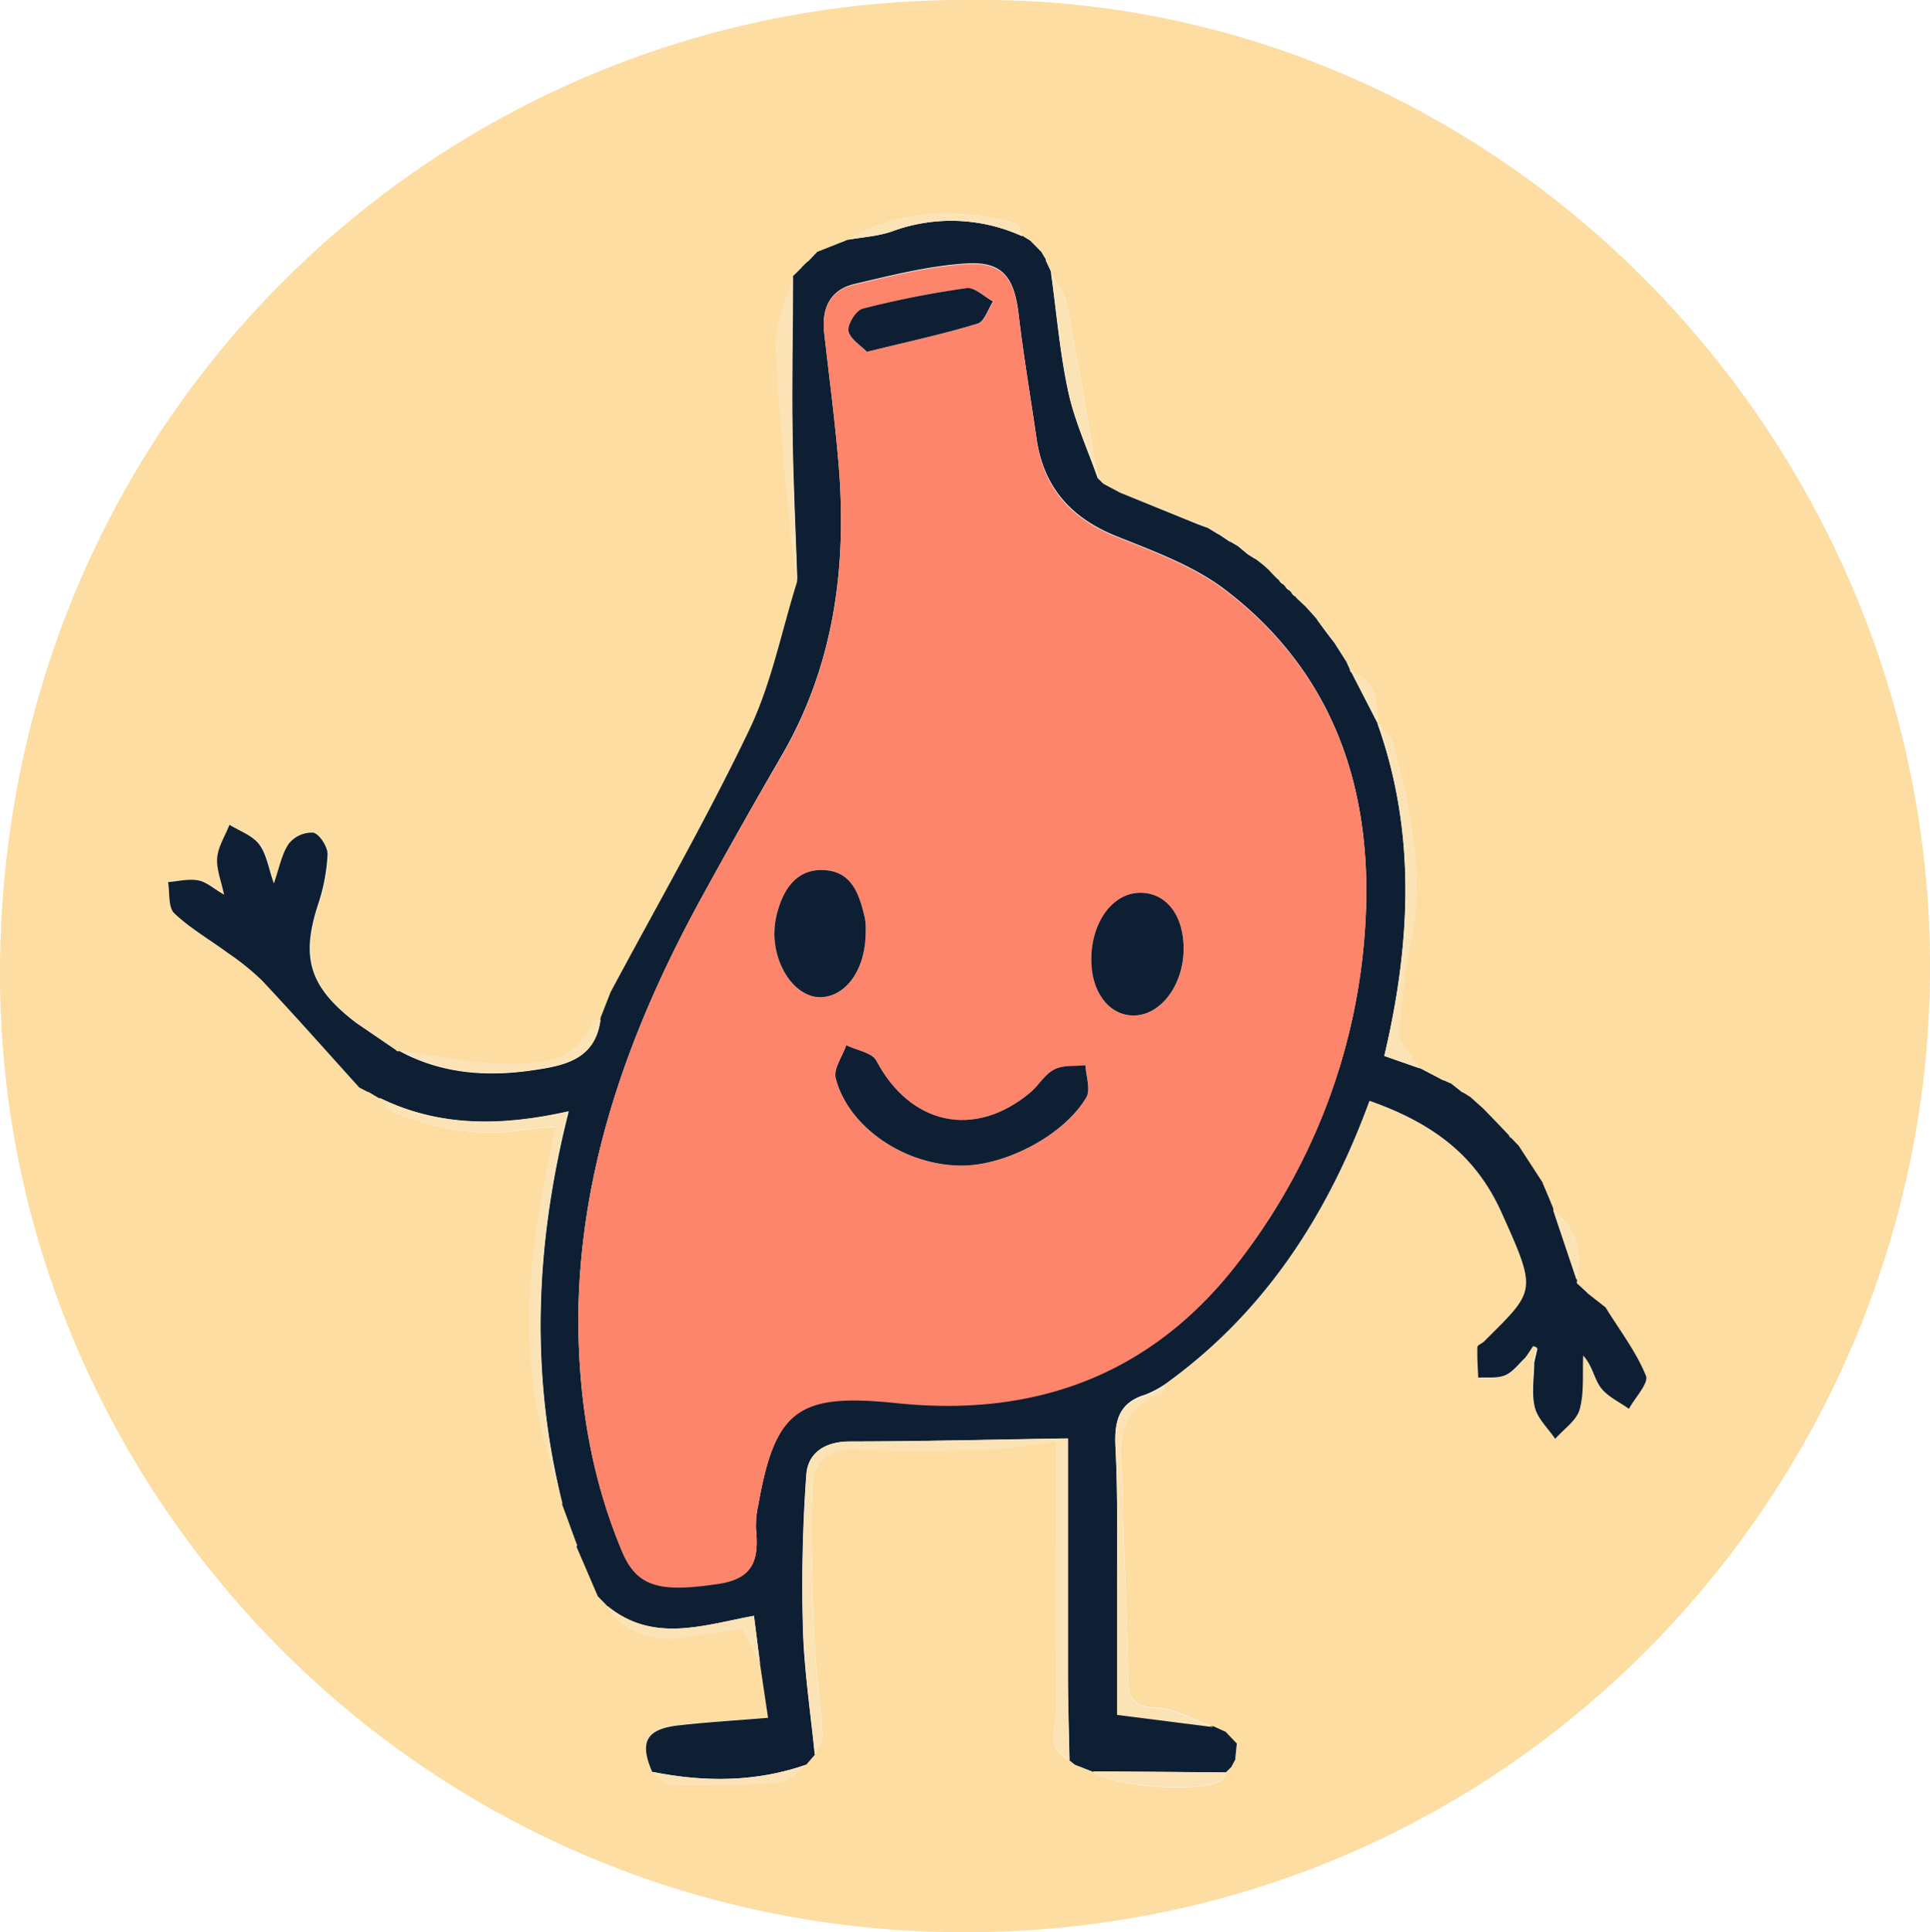 <svg xmlns="http://www.w3.org/2000/svg" viewBox="0 0 315.71 316.02"><defs><style>.cls-1{fill:#fddda2;}.cls-2{fill:#0e1f33;}.cls-3{fill:#fce3b6;}.cls-4{fill:#fd856b;}</style></defs><title>Asset 6</title><g id="Layer_2" data-name="Layer 2"><g id="Layer_1-2" data-name="Layer 1"><path class="cls-1" d="M158.88,0c87.84-.95,158.63,74,156.8,161.39C314,244,247.09,316,157.81,316,68.7,316-.54,243.35,0,158.26.58,67.46,73.19-.66,158.88,0ZM201.51,288.9l-.11.11.76-1.32-.08,0c.09-.83.17-1.66.26-2.49l.11.12-2-2.1.11.09-2.19-1,.11.09c-3.13-1.11-6.22-3-9.39-3.13-4-.2-4.5-1.76-4.54-5.17-.1-9.74-.79-19.48-.83-29.23,0-6.32-2.65-13.9,6.32-17,.28-.1.31-.9.45-1.37,16.38-11.71,26.74-27.82,33.54-46.41,10.62,3.72,17.45,9.07,21.58,18.22,5.92,13.13,5.61,12.72-2.83,21.13-.35.34-1.09.61-1.1.93,0,1.65.07,3.3.14,5,1.48-.1,3.12.15,4.41-.4s2.24-1.91,3.34-2.91l1.31.56c0,2.48-.49,5.06.08,7.39.47,1.88,2.18,3.46,3.34,5.17,1.39-1.59,3.49-3,4-4.81.77-2.78.44-5.86.58-8.81,1.54,1.7,1.79,3.79,2.88,5.25s3,2.33,4.6,3.46c1-1.84,3.28-4.21,2.78-5.41-1.66-4-4.33-7.49-6.61-11.19l-3.07-2.41.05,0L258.08,210a.45.45,0,0,1-.19-.65c.83-4.54,0-8.53-3.86-11.5l-.12-.46c-.26-.63-.53-1.27-.79-1.91h0c-.3-.72-.61-1.43-.91-2.15l.09.09-2.26-3.48-.26-.39-1.47-2.27.08.09L247.12,186a.55.55,0,0,1-.35-.42l-1.63-1.71-.24-.25-2.35-2.43,0,0-2.16-1.93.1.08-1.31-.81,0,.07-1.76-1.39.07,0-1.33-.59h-.11l-3.81-2h-.14c-1.16-1.95-3.35-3.94-3.28-5.85A122.07,122.07,0,0,1,231,152.6c1.81-10.6-.45-20.75-3.16-30.85-.35-1.3-1.65-2.34-2.51-3.5l.09.1c-.28-3.41-.2-7-4.33-8.42a.49.49,0,0,1-.25-.48l-.53-1.15.08.08-2-3.15.08.08c-1-1.36-2-2.73-3.07-4.09l.12.1-1-1.15.07.08-1-1.1,0,0-1.45-1.36-.24-.3-.69-.71-.28-.28-.7-.68-.34-.34-.67-.68-.29-.22c-.47-.49-.95-1-1.42-1.48l-.93-.83-1.22-1,.12.13-1.28-.8v0l-1.71-1.42.09.07-1.33-.77.05.09-1.9-1.28.1.1-2-1.21.08.07-1.26-.46-.37-.14L183.3,80.56v0l-2.76-1.47-.94-.93c-1.67-9.42-3.26-18.86-5.09-28.26-.36-1.83-1.66-3.47-2.53-5.2l-.05-.37-.85-1.82.1,0-.79-1.34-1.83-1.85c-.45-.27-.9-.54-1.34-.82v.1c-.34-.7-.55-1.88-1-2-9.49-2.59-18.75-2.4-27.53,2.61l.06,0-5.06,2,.06,0-1.4,1.47-.25.17-.77.75-.14.19-1.47,1.46.06-.06c-1,3.86-3,7.77-2.82,11.59.45,11.21,1.72,22.39,2.71,33.58.14,1.6.53,3.18.81,4.77-2.54,8.09-4.18,16.61-7.8,24.18-7,14.59-15.07,28.66-22.71,42.94l-1.62,4.15-.07.46c-.46.06-1.27,0-1.34.2-2.46,6.93-8.64,6.95-14.17,6.92-5.79,0-11.57-1.35-17.36-2.11a.41.41,0,0,1-.55-.16l-6.52-4.45c-7.61-5.82-9.07-10.56-6.24-19.29a31,31,0,0,0,1.58-8.21c0-1.25-1.28-3.34-2.34-3.6a4.87,4.87,0,0,0-4,1.8c-1.17,1.69-1.55,4-2.45,6.5-.89-2.5-1.19-4.78-2.4-6.38-1.11-1.45-3.21-2.16-4.87-3.2-.72,1.78-1.87,3.53-2,5.36s.64,3.75,1.12,6.06c-1.68-1-2.87-2.08-4.22-2.33-1.57-.3-3.28.15-4.94.28.29,1.74,0,4.1,1,5.08,2.59,2.48,5.81,4.31,8.73,6.47a41.07,41.07,0,0,1,5.66,4.56c5.39,5.74,10.61,11.64,15.89,17.48l1.3.67.25.08,1.69,1,.16,0c.7.79,1.26,2,2.14,2.31,6.7,2.64,13.61,4.09,20.88,2.93,1.67-.27,3.37-.33,5.76-.55-3.48,15.55-5.81,30.4-3.2,45.46,1,5.49,2.83,10.83,4.29,16.23l-.12-.08,2.39,6.53a.37.37,0,0,1,0,.51L97.8,261l-.07-.08,1.4,1.44.21.23c1.64,3.45,7.23,6,11.47,5.28,3.7-.6,7.41-1.08,10.7-1.55l2.84,5.72c.43,2.89.86,5.77,1.32,8.84-5.13.42-9.9.71-14.65,1.24-5.29.59-6.42,2.72-4.3,7.61,1,.74,2,2.1,3.08,2.12,5.92.08,11.85.05,17.75-.41,1.52-.11,2.91-1.88,4.36-2.89l.19-.21,1.31-1.51-.1.15c.44-1.15,1.31-2.32,1.24-3.44-.31-5.11-1.1-10.19-1.31-15.3-.35-8.19-.66-16.41-.43-24.61.12-4.58,2.75-7,7.92-6.65,7.05.41,14.14.23,21.2,0,3.42-.09,6.82-.78,10.85-1.28V247c0,10.74-.07,21.47.07,32.21,0,3-2.1,6.7,2.13,8.75l-.15-.14,1.22.94-.11-.1,3,1.18-.08-.11c3.37,2.57,17.6,3.58,21,1.44.35-.22.46-.84.68-1.27l-.13.13Z"/><path class="cls-2" d="M206.56,92.32l.93.83c.47.5.95,1,1.42,1.48l.29.22a1.63,1.63,0,0,0,.67.68l.34.34a1.76,1.76,0,0,0,.7.68l.29.28a1.72,1.72,0,0,0,.68.71l.24.3,1.45,1.36,0,0,1,1.1-.07-.08c.34.38.68.77,1,1.15l-.12-.1c1,1.36,2,2.73,3.07,4.09l-.08-.08,2,3.15-.08-.08c.18.39.36.77.53,1.15a.49.49,0,0,0,.25.48q2.17,4.2,4.33,8.42l-.09-.1c6.45,18,5.4,36.32,1.13,54.4l5.72,2h.14l3.81,2h.11l1.33.59-.07,0,1.76,1.39,0-.08,1.31.82-.1-.08,2.16,1.93,0,0,2.35,2.43.24.25,1.63,1.71a.55.55,0,0,0,.35.42l1.32,1.37-.08-.09,1.47,2.27.26.39,2.26,3.48-.09-.09c.3.72.61,1.43.91,2.15h0c.27.64.53,1.28.79,1.91l.12.46q1.93,5.74,3.86,11.5a.45.45,0,0,0,.19.65l1.42,1.31-.05,0,3.07,2.41c2.28,3.7,5,7.23,6.61,11.19.5,1.2-1.78,3.57-2.78,5.41-1.57-1.13-3.5-2-4.6-3.46s-1.34-3.55-2.88-5.25c-.14,3,.19,6-.58,8.81-.51,1.83-2.61,3.22-4,4.81-1.16-1.71-2.87-3.29-3.34-5.17-.57-2.33-.1-4.91-.08-7.38.18-.74.35-1.48.52-2.22l-.6-.21L249.56,222c-1.1,1-2.05,2.36-3.34,2.91s-2.93.3-4.41.4c-.07-1.66-.19-3.31-.14-5,0-.32.75-.59,1.1-.93,8.44-8.41,8.75-8,2.83-21.13-4.13-9.15-11-14.5-21.58-18.22-6.8,18.59-17.16,34.7-33.54,46.41a17.06,17.06,0,0,1-3.07,1.62c-4.46,1.32-5.16,4.37-4.94,8.62.41,8.11.23,16.25.26,24.39,0,6.57,0,13.14,0,19.27l15.73,2-.11-.09,2.19,1-.11-.09,2,2.1-.11-.12c-.08.83-.17,1.66-.26,2.49h.08L201.4,289l.11-.11L200.38,290l.13-.13-21.69-.17.08.11-3-1.18.1.1-1.21-.94.14.14c-.09-4.63-.24-9.25-.25-13.88,0-13.25,0-26.49,0-38.79-12.89.2-24.29.48-35.69.5-4,0-6.84,1.79-7.1,5.45a251.07,251.07,0,0,0-.55,25.14c.2,6.91,1.26,13.79,1.94,20.68l.1-.15-1.31,1.51-.19.21c-8.28,2.89-16.7,2.88-25.19,1.18-2.12-4.89-1-7,4.3-7.61,4.75-.53,9.52-.82,14.65-1.24l-1.32-8.84-1-7.83c-8.27,1.51-16.49,4.54-24-1.62l-.21-.23L97.73,261l.07.08c-1.17-2.71-2.33-5.43-3.5-8.14a.37.37,0,0,0,0-.51q-1.19-3.25-2.39-6.53l.12.08c-5.35-21.29-4.48-42.57,1-64.2-11.07,2.48-21.17,2.54-30.86-2.18l-.16,0-1.69-1-.25-.07-1.3-.68c-5.28-5.84-10.5-11.74-15.89-17.48a41.07,41.07,0,0,0-5.66-4.56c-2.92-2.16-6.14-4-8.73-6.47-1-1-.7-3.34-1-5.08,1.66-.13,3.37-.58,4.94-.28,1.35.25,2.54,1.36,4.22,2.33-.48-2.31-1.29-4.23-1.12-6.06s1.32-3.58,2-5.36c1.66,1,3.76,1.75,4.87,3.2,1.21,1.6,1.51,3.88,2.4,6.38.9-2.55,1.28-4.81,2.45-6.5a4.87,4.87,0,0,1,4-1.8c1.06.26,2.38,2.35,2.34,3.6a31,31,0,0,1-1.58,8.21c-2.83,8.73-1.37,13.47,6.24,19.29l6.52,4.45a.41.41,0,0,0,.55.16c6.85,3.72,14.22,4.26,21.72,3.17,5-.73,10.27-1.6,11.15-8.18l.07-.46,1.62-4.15c7.64-14.28,15.73-28.35,22.71-42.94,3.62-7.57,5.26-16.09,7.8-24.18-.27-8.08-.67-16.17-.78-24.25-.12-8.56,0-17.13.08-25.69l-.06.06,1.47-1.46.14-.19.77-.75.25-.17,1.4-1.47-.06,0,5.06-2-.06,0c2.44-.44,5-.57,7.29-1.38a28,28,0,0,1,21.28.78v-.1l1.34.82,1.83,1.85.79,1.34-.1,0c.29.61.57,1.22.85,1.82l.05.37c.9,6.46,1.43,13,2.81,19.36,1.05,4.82,3.17,9.41,4.81,14.1l.94.93,2.76,1.47v0l12.62,5.13.37.14,1.26.46-.08-.07,2,1.21-.1-.1,1.9,1.28-.05-.09,1.33.77-.09-.07,1.71,1.42v0l1.28.8-.12-.13ZM94.6,215.79c.05,13.44,2.14,26,7.17,37.9,2.49,5.9,6.4,6.64,15.77,5.24,5.91-.88,6.58-4.15,6.13-8.88a15.21,15.21,0,0,1,.38-4c2.77-15.74,6.63-18.34,22.66-16.68,23.25,2.41,42.51-5,56.7-24.12a99.36,99.36,0,0,0,19.94-54.35c1.25-21.74-5.1-40.89-23-54.51-5.16-3.91-11.63-6.25-17.74-8.71-7.3-2.94-11.76-7.84-13-15.62-1-6.93-2.19-13.84-3-20.79-.71-5.86-2.58-8.53-8.41-8.19-6.2.37-12.36,1.94-18.45,3.37-4,.95-5.38,4-4.92,8,.81,7.1,1.74,14.18,2.34,21.29,1.42,16.88-.7,33.09-9.4,48Q121.23,135,115,146.36C103,168.15,94.73,191,94.6,215.79Z"/><path class="cls-3" d="M133.31,287c-.68-6.89-1.74-13.77-1.94-20.68a251.07,251.07,0,0,1,.55-25.14c.26-3.66,3.1-5.44,7.1-5.45,11.4,0,22.8-.3,35.69-.5,0,12.3,0,25.54,0,38.79,0,4.63.16,9.25.25,13.88-4.22-2.05-2.08-5.75-2.12-8.75-.14-10.74-.07-21.47-.07-32.21V235.79c-4,.5-7.43,1.19-10.85,1.28-7.06.18-14.15.36-21.2,0-5.17-.31-7.8,2.07-7.92,6.65-.23,8.2.08,16.42.43,24.61.21,5.11,1,10.19,1.31,15.3C134.62,284.7,133.75,285.87,133.31,287Z"/><path class="cls-3" d="M62.12,179.56c9.69,4.72,19.79,4.66,30.86,2.18-5.47,21.63-6.34,42.91-1,64.2-1.46-5.4-3.34-10.74-4.29-16.23-2.61-15.06-.28-29.91,3.2-45.46-2.39.22-4.09.28-5.76.55-7.27,1.16-14.18-.29-20.88-2.93C63.38,181.52,62.82,180.35,62.12,179.56Z"/><path class="cls-3" d="M198.47,282.46l-15.73-2c0-6.13,0-12.7,0-19.27,0-8.14.15-16.28-.26-24.39-.22-4.25.48-7.3,4.94-8.62a17.06,17.06,0,0,0,3.07-1.62c-.14.47-.17,1.27-.45,1.37-9,3.14-6.35,10.72-6.32,17,0,9.75.73,19.49.83,29.23,0,3.41.58,5,4.54,5.17C192.25,279.48,195.34,281.35,198.47,282.46Z"/><path class="cls-3" d="M232.17,174.66l-5.72-2c4.27-18.08,5.32-36.36-1.13-54.4.86,1.16,2.16,2.2,2.51,3.5,2.71,10.1,5,20.25,3.16,30.85a122.07,122.07,0,0,0-2.1,16.21C228.82,170.72,231,172.71,232.17,174.66Z"/><path class="cls-3" d="M129.74,45.15c0,8.56-.2,17.13-.08,25.69.11,8.08.51,16.17.78,24.25-.28-1.59-.67-3.17-.81-4.77-1-11.19-2.26-22.37-2.71-33.58C126.77,52.92,128.74,49,129.74,45.15Z"/><path class="cls-3" d="M179.59,78.21c-1.64-4.69-3.76-9.28-4.81-14.1-1.38-6.36-1.91-12.9-2.81-19.36.87,1.73,2.17,3.37,2.53,5.2C176.33,59.35,177.92,68.79,179.59,78.21Z"/><path class="cls-3" d="M98.24,166.82c-.88,6.58-6.14,7.45-11.15,8.18-7.5,1.09-14.87.55-21.72-3.17,5.79.76,11.57,2.08,17.36,2.11,5.53,0,11.71,0,14.17-6.92C97,166.82,97.78,166.88,98.24,166.82Z"/><path class="cls-3" d="M99.34,262.63c7.55,6.16,15.77,3.13,24,1.62l1,7.83-2.84-5.72c-3.29.47-7,.95-10.7,1.55C106.57,268.6,101,266.08,99.34,262.63Z"/><path class="cls-3" d="M167.22,38.62a28,28,0,0,0-21.28-.78c-2.3.81-4.85.94-7.29,1.38,8.78-5,18-5.2,27.53-2.61C166.67,36.74,166.88,37.92,167.22,38.62Z"/><path class="cls-3" d="M106.72,289.77c8.49,1.7,16.91,1.71,25.19-1.18-1.45,1-2.84,2.78-4.36,2.89-5.9.46-11.83.49-17.75.41C108.76,291.87,107.75,290.51,106.72,289.77Z"/><path class="cls-3" d="M178.82,289.69l21.69.17c-.22.43-.33,1.05-.68,1.27C196.42,293.27,182.19,292.26,178.82,289.69Z"/><path class="cls-3" d="M195.92,85.69,183.3,80.56Z"/><path class="cls-3" d="M257.89,209.33q-1.92-5.75-3.86-11.5C257.89,200.8,258.72,204.79,257.89,209.33Z"/><path class="cls-3" d="M225.41,118.35q-2.16-4.21-4.33-8.42C225.21,111.35,225.13,114.94,225.41,118.35Z"/><path class="cls-3" d="M94.3,252.9c1.17,2.71,2.33,5.43,3.5,8.14C96.63,258.33,95.47,255.61,94.3,252.9Z"/><path class="cls-3" d="M64.82,171.67l-6.52-4.45Z"/><path class="cls-3" d="M91.87,245.86q1.2,3.27,2.39,6.53C93.47,250.21,92.67,248,91.87,245.86Z"/><path class="cls-3" d="M138.71,39.17l-5.06,2Z"/><path class="cls-3" d="M99.93,162.21l-1.62,4.15Z"/><path class="cls-3" d="M218.47,105.31c-1-1.36-2-2.73-3.07-4.09C216.43,102.58,217.45,104,218.47,105.31Z"/><path class="cls-3" d="M236.12,176.67l-3.81-2Z"/><path class="cls-3" d="M252.35,193.39l-2.26-3.48Z"/><path class="cls-3" d="M262.52,213.65l-3.07-2.41Z"/><path class="cls-3" d="M220.38,108.38l-2-3.15Z"/><path class="cls-3" d="M244.9,183.59l-2.35-2.43Z"/><path class="cls-3" d="M242.58,181.19l-2.16-1.93Z"/><path class="cls-3" d="M246.77,185.55l-1.63-1.71Z"/><path class="cls-3" d="M249.83,189.52l-1.47-2.27Z"/><path class="cls-3" d="M202.08,287.71c.09-.83.18-1.66.26-2.49C202.25,286.05,202.17,286.88,202.08,287.71Z"/><path class="cls-3" d="M202.45,285.34l-2-2.1Z"/><path class="cls-3" d="M175.94,288.62l3,1.18Z"/><path class="cls-3" d="M183.29,80.61l-2.76-1.47Z"/><path class="cls-3" d="M132.1,288.38l1.31-1.51Z"/><path class="cls-3" d="M213.57,99.2l-1.45-1.36Z"/><path class="cls-3" d="M200.55,283.33l-2.19-1Z"/><path class="cls-3" d="M208.91,94.63c-.47-.49-.95-1-1.42-1.48C208,93.65,208.44,94.14,208.91,94.63Z"/><path class="cls-3" d="M239.25,178.6l-1.76-1.39Z"/><path class="cls-3" d="M97.73,261l1.4,1.44Z"/><path class="cls-3" d="M133.71,41.17l-1.4,1.47Z"/><path class="cls-3" d="M60.27,178.55l1.69,1Z"/><path class="cls-3" d="M171.92,44.38c-.28-.6-.56-1.21-.85-1.82C171.36,43.17,171.64,43.78,171.92,44.38Z"/><path class="cls-3" d="M204.17,90.64l-1.71-1.42Z"/><path class="cls-3" d="M131.15,43.75l-1.47,1.46Z"/><path class="cls-3" d="M248.44,187.34,247.12,186Z"/><path class="cls-3" d="M201.27,88.61l-1.9-1.28Z"/><path class="cls-3" d="M253.17,195.45c-.3-.72-.61-1.43-.91-2.15C252.56,194,252.87,194.73,253.17,195.45Z"/><path class="cls-3" d="M199.47,87.43l-2-1.21Z"/><path class="cls-3" d="M253.91,197.37c-.26-.63-.52-1.27-.79-1.91C253.38,196.1,253.65,196.74,253.91,197.37Z"/><path class="cls-3" d="M259.5,211.29,258.08,210Z"/><path class="cls-3" d="M197.55,86.29l-1.26-.46Z"/><path class="cls-3" d="M202.55,89.29l-1.33-.77C201.66,88.78,202.1,89,202.55,89.29Z"/><path class="cls-3" d="M205.46,91.41l-1.28-.8Z"/><path class="cls-3" d="M132.06,42.81l-.77.75Z"/><path class="cls-3" d="M171.17,42.53l-.79-1.34Z"/><path class="cls-3" d="M240.52,179.34l-1.31-.82C239.64,178.8,240.08,179.07,240.52,179.34Z"/><path class="cls-3" d="M58.72,177.8l1.3.68Z"/><path class="cls-3" d="M168.55,39.34l-1.34-.82C167.65,38.8,168.1,39.07,168.55,39.34Z"/><path class="cls-3" d="M237.56,177.26l-1.33-.59Z"/><path class="cls-3" d="M206.56,92.32l-1.22-1Z"/><path class="cls-3" d="M209.87,95.53a1.63,1.63,0,0,1-.67-.68Z"/><path class="cls-3" d="M210.91,96.55a1.76,1.76,0,0,1-.7-.68Z"/><path class="cls-3" d="M211.88,97.54a1.72,1.72,0,0,1-.68-.71C211.42,97.07,211.65,97.3,211.88,97.54Z"/><path class="cls-3" d="M214.56,100.25l-1-1.1Z"/><path class="cls-3" d="M215.52,101.32c-.35-.38-.69-.77-1-1.15Z"/><path class="cls-3" d="M174.83,287.78l1.21.94Z"/><path class="cls-3" d="M201.4,289l.76-1.31Z"/><path class="cls-3" d="M220.83,109.45c-.17-.38-.35-.76-.53-1.15C220.48,108.69,220.66,109.07,220.83,109.45Z"/><path class="cls-3" d="M200.38,290l1.13-1.09Z"/><path class="cls-4" d="M94.6,215.79C94.73,191,103,168.15,115,146.36q6.23-11.34,12.77-22.51c8.7-14.93,10.82-31.14,9.4-48-.6-7.11-1.53-14.19-2.34-21.29-.46-4,.89-7.1,4.92-8,6.09-1.43,12.25-3,18.45-3.37,5.83-.34,7.7,2.33,8.41,8.19.84,6.95,2,13.86,3,20.79,1.19,7.78,5.65,12.68,13,15.62,6.11,2.46,12.58,4.8,17.74,8.71,17.93,13.62,24.28,32.77,23,54.51a99.36,99.36,0,0,1-19.94,54.35c-14.19,19.14-33.45,26.53-56.7,24.12-16-1.66-19.89.94-22.66,16.68a15.21,15.21,0,0,0-.38,4c.45,4.73-.22,8-6.13,8.88-9.37,1.4-13.28.66-15.77-5.24C96.74,241.76,94.65,229.23,94.6,215.79Zm62.84-25.17c7.19-.05,16.66-5,20.25-11.14.75-1.29-.05-3.49-.14-5.27-1.71.19-3.65-.05-5.09.69s-2.53,2.61-3.93,3.78c-9.11,7.62-19.62,5.3-25.18-5.21-.7-1.33-3.23-1.7-4.91-2.52-.62,1.81-2.12,3.84-1.73,5.38C138.8,184.44,148.16,190.68,157.44,190.62Zm-15.83-38.41a9.34,9.34,0,0,0-.14-2.11c-.88-3.66-2.17-7.48-6.49-7.79s-6.77,2.9-7.83,6.93a13.26,13.26,0,0,0-.47,3.91c.25,5.62,3.91,10.19,7.81,9.92C138.6,162.78,141.67,158.28,141.61,152.21Zm36.9,4.58c0,5.33,2.81,9.22,6.81,9.28,4.39.08,8.16-4.75,8.29-10.62.12-5.54-2.88-9.49-7.17-9.44S178.57,150.75,178.51,156.79Zm-36.7-99.26c6.66-1.64,12.49-2.9,18.18-4.61,1.1-.32,1.69-2.37,2.51-3.63-1.45-.77-3-2.36-4.32-2.17a154.2,154.2,0,0,0-17,3.36c-1.08.28-2.5,2.56-2.31,3.66C139.09,55.47,140.87,56.53,141.81,57.53Z"/><path class="cls-1" d="M249.56,222l1.23-1.86.6.21c-.17.74-.34,1.48-.52,2.22Z"/><path class="cls-2" d="M157.44,190.62c-9.28.06-18.64-6.18-20.73-14.29-.39-1.54,1.11-3.57,1.73-5.38,1.68.82,4.21,1.19,4.91,2.52,5.56,10.51,16.07,12.83,25.18,5.21,1.4-1.17,2.38-3,3.93-3.78s3.38-.5,5.09-.69c.09,1.78.89,4,.14,5.27C174.1,185.59,164.63,190.57,157.44,190.62Z"/><path class="cls-2" d="M141.61,152.21c.06,6.07-3,10.57-7.12,10.86-3.9.27-7.56-4.3-7.81-9.92a13.26,13.26,0,0,1,.47-3.91c1.06-4,3.36-7.26,7.83-6.93s5.61,4.13,6.49,7.79A9.34,9.34,0,0,1,141.61,152.21Z"/><path class="cls-2" d="M178.51,156.79c.06-6,3.5-10.72,7.93-10.78s7.29,3.9,7.17,9.44c-.13,5.87-3.9,10.7-8.29,10.62C181.32,166,178.46,162.12,178.51,156.79Z"/><path class="cls-2" d="M141.81,57.53c-.94-1-2.72-2.06-3-3.39-.19-1.1,1.23-3.38,2.31-3.66a154.2,154.2,0,0,1,17-3.36c1.31-.19,2.87,1.4,4.32,2.17-.82,1.26-1.41,3.31-2.51,3.63C154.3,54.63,148.47,55.89,141.81,57.53Z"/></g></g></svg>